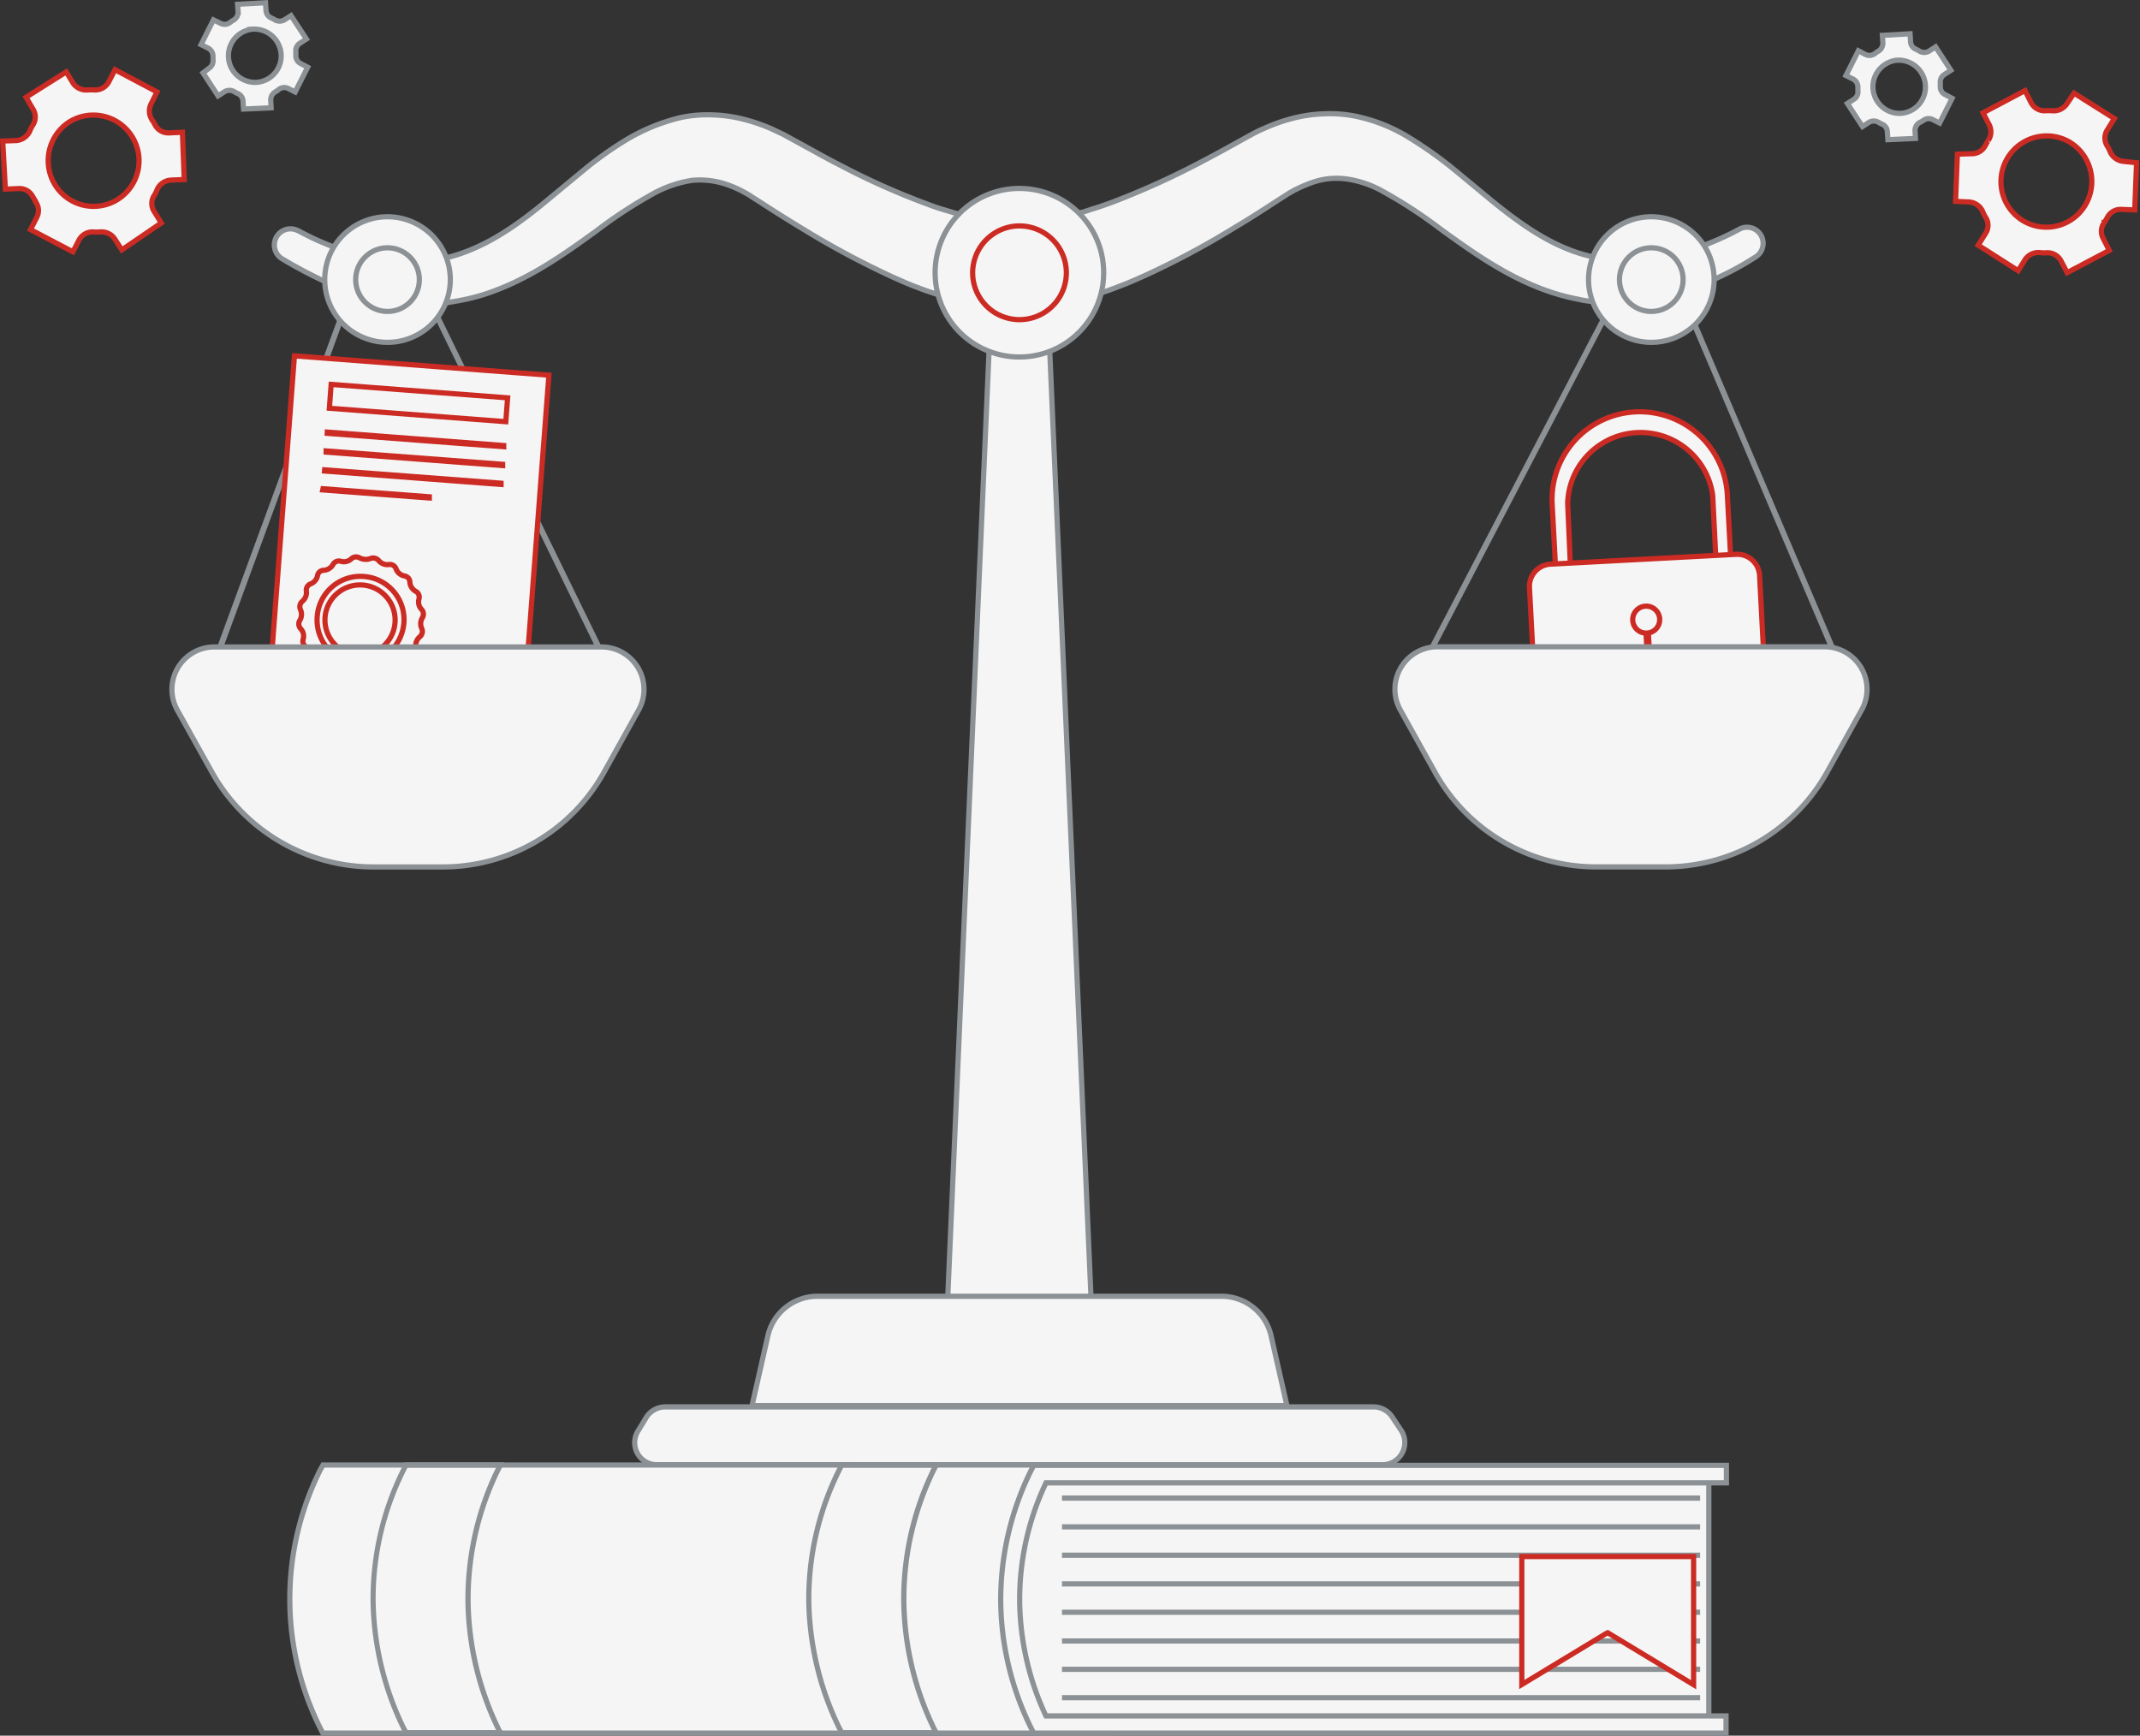 <svg xmlns="http://www.w3.org/2000/svg" viewBox="0 0 411.08 333.4"><rect x="0" y="0" width="411.08" height="333.4" fill="#333333" stroke="none"/><defs><style>.cls-1,.cls-2,.cls-3{fill:#f5f5f5;}.cls-1,.cls-5{stroke:#8b9195;}.cls-2,.cls-3{stroke:#cc2b24;}.cls-3{stroke-miterlimit:10;}.cls-4{fill:#8b9195;}.cls-5{fill:none;}</style></defs><g id="Слой_2" data-name="Слой 2"><g id="Слой_1-2" data-name="Слой 1"><path class="cls-1" d="M82.77,58.25l34.74,71.1-19.14,3.89-.16-.79,18.17-3.7.64-.13-.29-.58-34-69.7Z"/><path class="cls-1" d="M66.82,57.37,39.53,131.65,59,133.57l.08-.81-18.46-1.82-.65-.06.23-.61L66.9,57.46Z"/><path class="cls-2" d="M56.56,68.36l48.88,3.71-5.07,66.69L51.49,135Z"/><path class="cls-2" d="M74.11,125.11,73,139.67,68.1,136.5l-.23-.15-.25.11-5.33,2.41,1.13-14.56Z"/><path class="cls-2" d="M71.18,107.28h0a1.4,1.4,0,0,1,1.53.36,2.18,2.18,0,0,0,2.07.79,1.25,1.25,0,0,1,1.28.79,2.13,2.13,0,0,0,1.67,1.42,1.21,1.21,0,0,1,1,1.12,2.18,2.18,0,0,0,1.15,1.84h0A1.28,1.28,0,0,1,80.5,115a2.06,2.06,0,0,0,.51,2.09,1.34,1.34,0,0,1,.16,1.51h0a2.21,2.21,0,0,0-.13,2.18,1.37,1.37,0,0,1-.37,1.52,2.17,2.17,0,0,0-.78,2.07,1.28,1.28,0,0,1-.79,1.28,2.13,2.13,0,0,0-1.42,1.67,1.22,1.22,0,0,1-1.13,1,2.2,2.2,0,0,0-1.84,1.15h0a1.28,1.28,0,0,1-1.45.58,2,2,0,0,0-2.08.51,1.34,1.34,0,0,1-1.51.16h0a2.21,2.21,0,0,0-2.18-.13,1.37,1.37,0,0,1-1.52-.37,2.18,2.18,0,0,0-2.07-.78,1.28,1.28,0,0,1-1.28-.79,2.13,2.13,0,0,0-1.67-1.42,1.22,1.22,0,0,1-1-1.13,2.2,2.2,0,0,0-1.15-1.84h0a1.28,1.28,0,0,1-.57-1.45,2.07,2.07,0,0,0-.51-2.08,1.34,1.34,0,0,1-.16-1.51h0a2.23,2.23,0,0,0,.13-2.18,1.37,1.37,0,0,1,.37-1.52,2.2,2.2,0,0,0,.78-2.07,1.27,1.27,0,0,1,.79-1.28A2.13,2.13,0,0,0,61,110.55a1.21,1.21,0,0,1,1.12-1A2.2,2.2,0,0,0,64,108.38h0a1.28,1.28,0,0,1,1.45-.57,2.07,2.07,0,0,0,2.08-.51,1.34,1.34,0,0,1,1.51-.16l0,0h0A2.56,2.56,0,0,0,71.18,107.28Z"/><path class="cls-2" d="M63.61,73.84l33.9,2.58L97.16,81,63.27,78.42Z"/><path class="cls-2" d="M62.87,83l33.89,2.58v.23l-33.9-2.57Z"/><path class="cls-2" d="M62.65,86.62l33.9,2.57,0,.24-33.9-2.58Z"/><path class="cls-2" d="M62.36,90.25l33.89,2.57,0,.24L62.34,90.48Z"/><path class="cls-2" d="M62.05,93.88l20.42,1.55v.23L62,94.11Z"/><path class="cls-2" d="M68.58,127.39h0a8.42,8.42,0,0,0,9-7.65h0a8.31,8.31,0,0,0-7.64-9h0a8.31,8.31,0,0,0-9,7.64h0A8.31,8.31,0,0,0,68.58,127.39Zm-6.14-8.81a6.74,6.74,0,1,1,6.22,7.24A6.75,6.75,0,0,1,62.44,118.58Z"/><path class="cls-2" d="M314.11,79.12h0a16.87,16.87,0,0,1,17.7,15.93h0l.84,15.69L299,112.58l-.84-15.76h0A16.84,16.84,0,0,1,314.11,79.12Zm-12.43,29.94,0,.51.5,0,26.94-1.45.5,0,0-.5L329,95.15h0a14,14,0,0,0-27.86,1.51Z"/><path class="cls-3" d="M338,110.48h0a4.28,4.28,0,0,0-4.48-4h0l-35.72,1.89h0a4.27,4.27,0,0,0-4,4.48h0l1,19h0a4.27,4.27,0,0,0,4.48,4h0l23.81-1.26L335,134a4.19,4.19,0,0,0,4-4.48Z"/><path class="cls-2" d="M316,118.06l.45,0,.39,7.19-.45,0Z"/><path class="cls-2" d="M318.81,118.86a2.59,2.59,0,1,1-2.73-2.42A2.58,2.58,0,0,1,318.81,118.86Z"/><path class="cls-1" d="M34.08,136.44h0a8.16,8.16,0,0,1,7.11-12.17h74.34a8.16,8.16,0,0,1,7.12,12.17h0l-6.68,12A35.46,35.46,0,0,1,85,166.53H71.69a35.54,35.54,0,0,1-30.93-18.12h0Z"/><path class="cls-1" d="M322.62,55.4l31,72.8-19.32,2.9-.12-.8,18.34-2.76.64-.09-.25-.6L322.54,55.49Z"/><path class="cls-1" d="M309.22,59l-36.63,70.14,19,4.41.19-.79-18.07-4.19-.63-.14.3-.57,35.89-68.77Z"/><path class="cls-1" d="M357.58,136.43h0l-6.67,12h0A35.55,35.55,0,0,1,320,166.52H306.61a35.43,35.43,0,0,1-30.92-18.11h0l-6.68-12h0a8.16,8.16,0,0,1,7.11-12.17h74.34A8.16,8.16,0,0,1,357.58,136.43Z"/><path class="cls-1" d="M190.16,42.37h.2l0,.14a1.53,1.53,0,0,0,.33,0h.15l.23-.06h.23v0a8.3,8.3,0,0,1,9.32,6.13h0v0A7.79,7.79,0,0,1,195,58.37l-.48.06h0l0,0-.14,0h-.14l-.44.07-.4.07H193l-.61,0h0l-.54,0h-.94a3.34,3.34,0,0,1-.82-.06H190c-.31,0-.59-.06-.86-.07h0l-.8-.07h0l-1.52-.22a5.47,5.47,0,0,1-.68-.14h0c-.23,0-.48-.11-.74-.15L184,57.72,181.38,57l-1.7-.57c-1.12-.37-2.22-.73-3.27-1.16h0c-1.22-.42-2.35-.92-3.49-1.42l-1.19-.52a163.93,163.93,0,0,1-17.37-9.27c-2.75-1.66-5.51-3.4-8.19-5.14h0l-1.81-1.16c-.4-.28-.85-.53-1.24-.75l-.39-.21h0a20.55,20.55,0,0,0-3.27-1.41h0a16,16,0,0,0-6.51-.75h0a23.11,23.11,0,0,0-7,2.3h0a88.64,88.64,0,0,0-11.42,7.43c-1.18.85-2.38,1.72-3.59,2.57-5.3,3.73-11.06,7.38-17.81,9.57A39.38,39.38,0,0,1,88,57.78L86.7,58l-1.29.22-2.65.21a42.38,42.38,0,0,1-10.39-.93,47,47,0,0,1-9.56-3.24,88.54,88.54,0,0,1-8.73-4.62,3.1,3.1,0,0,1,3.07-5.37l.11.06h.07A50.77,50.77,0,0,0,73.87,50a30.54,30.54,0,0,0,16.3-1.92c5.15-2.06,9.91-5.44,14.57-9.3h0l7.26-6a67.83,67.83,0,0,1,8.28-5.91,36.73,36.73,0,0,1,10.53-4.3,25,25,0,0,1,6.12-.5,27.39,27.39,0,0,1,6,.86,33.64,33.64,0,0,1,5.5,1.92l1.09.52c.49.23,1,.45,1.43.71h0l2.25,1.23h0l2.67,1.46c1.8,1,3.6,2,5.4,2.9A139.72,139.72,0,0,0,177.58,39l.55.2a36.78,36.78,0,0,0,3.54,1.19c1,.31,1.94.58,2.84.85l1.08.31h0l1.89.43h0l.85.14h0a4.37,4.37,0,0,0,1,.16l.78.07h0Z"/><path class="cls-1" d="M86.5,53.7A12.06,12.06,0,1,1,74.44,41.64,12.06,12.06,0,0,1,86.5,53.7Z"/><path class="cls-2" d="M17.82,44.55h0a2.94,2.94,0,0,0-2.65,1.57h0L14,48.37,5.86,44.1l1.19-2.32a2.83,2.83,0,0,0-.2-3l0-.05,0,0a.9.9,0,0,1-.11-.16l0-.05-.16-.25a2.28,2.28,0,0,0-.18-.32v0a2,2,0,0,1-.15-.26v0l0,0a2.86,2.86,0,0,0-2.61-1.47l-2.61.11L.52,27.09,3.15,27h0a3.15,3.15,0,0,0,2.53-1.72v0A6.93,6.93,0,0,1,6.33,24h0v0a2.85,2.85,0,0,0,0-3.05L5,18.68l7.73-4.87L14.05,16h0a3.06,3.06,0,0,0,2.74,1.28,10.26,10.26,0,0,1,1.46,0h0a2.94,2.94,0,0,0,2.65-1.57l1.19-2.32,8.07,4.27L29,20h0a3,3,0,0,0,.21,3l0,.05,0,0a.56.56,0,0,1,.12.15l0,0c.05.07.1.17.17.26a3.1,3.1,0,0,0,.17.32h0a2.41,2.41,0,0,1,.14.27l0,0v0a2.89,2.89,0,0,0,2.61,1.48l2.62-.12.35,9.07-2.63.12h0a3.1,3.1,0,0,0-2.53,1.71v0a6.93,6.93,0,0,1-.62,1.25v0h0a2.81,2.81,0,0,0,0,3.05l1.37,2.22L23.4,48,22,45.83v0h0a3.06,3.06,0,0,0-2.73-1.28A9,9,0,0,1,17.82,44.55ZM13.31,23.42h0a8.86,8.86,0,0,0-2.73,12.1,8.71,8.71,0,0,0,12.11,2.74,8.78,8.78,0,0,0-9.37-14.85Z"/><path class="cls-2" d="M393.26,48.55h0a2.94,2.94,0,0,1,2.65,1.57h0l1.18,2.25,8.09-4.27L404,45.78a2.83,2.83,0,0,1,.2-3l0-.05.05,0a.9.9,0,0,0,.11-.16l0-.05.16-.25a2.28,2.28,0,0,1,.18-.32v0a2,2,0,0,0,.15-.26v0l0,0a2.86,2.86,0,0,1,2.61-1.47l2.61.11.35-9.07L407.93,31h0a3.15,3.15,0,0,1-2.53-1.72v0a6.93,6.93,0,0,0-.62-1.25h0v0a2.85,2.85,0,0,1,0-3.05l1.37-2.21-7.73-4.87L397,20h0a3.06,3.06,0,0,1-2.74,1.28,10.26,10.26,0,0,0-1.46,0h0a2.94,2.94,0,0,1-2.65-1.57L389,17.4l-8.07,4.27L382.13,24h0a3,3,0,0,1-.21,3l0,.05,0,0a.56.56,0,0,0-.12.15l0,0c-.05.07-.1.17-.17.26a3.1,3.1,0,0,1-.17.32h0a2.41,2.41,0,0,0-.14.27l0,0v0a2.89,2.89,0,0,1-2.61,1.48L376,29.61l-.35,9.07,2.63.12h0a3.1,3.1,0,0,1,2.53,1.71v0a6.93,6.93,0,0,0,.62,1.25v0h0a2.81,2.81,0,0,1,0,3.05L380,47.1,387.68,52l1.37-2.2v0h0a3.06,3.06,0,0,1,2.73-1.28A9,9,0,0,0,393.26,48.55Zm4.51-21.13h0a8.86,8.86,0,0,1,2.73,12.1,8.71,8.71,0,0,1-12.11,2.74,8.78,8.78,0,0,1,9.37-14.85Z"/><path class="cls-1" d="M369.48,23.12h0a1.71,1.71,0,0,1,1.79-.15h0l1.32.67,2.4-4.76-1.34-.71a1.63,1.63,0,0,1-.93-1.51v-.07a.28.28,0,0,0,0-.11v0a.91.91,0,0,1,0-.17c0-.08,0-.16,0-.22h0a.82.82,0,0,0,0-.18v0a1.69,1.69,0,0,1,.75-1.58l1.28-.83L371.81,9l-1.29.84h0a1.82,1.82,0,0,1-1.78,0h0a4.72,4.72,0,0,0-.72-.39h0A1.63,1.63,0,0,1,367,8l-.09-1.51-5.32.3.1,1.51h0a1.8,1.8,0,0,1-.87,1.53,4.54,4.54,0,0,0-.7.48h0a1.73,1.73,0,0,1-1.79.15l-1.35-.71-2.39,4.76,1.38.68h0a1.72,1.72,0,0,1,.92,1.5v.22s0,.11,0,.18a1.65,1.65,0,0,1,0,.21h0a1.39,1.39,0,0,0,0,.17v0a1.66,1.66,0,0,1-.74,1.58l-1.28.83,2.9,4.43,1.28-.83h0a1.82,1.82,0,0,1,1.78,0h0a3.89,3.89,0,0,0,.72.38h0a1.65,1.65,0,0,1,1,1.46l.1,1.51,5.3-.24-.09-1.51h0a1.78,1.78,0,0,1,.86-1.53A6.58,6.58,0,0,0,369.48,23.12Zm-5-11.56h0a5.16,5.16,0,0,1,5.38,4.83,5.07,5.07,0,0,1-4.82,5.39,5.12,5.12,0,0,1-.57-10.22Z"/><path class="cls-1" d="M53.57,17.16h0A1.73,1.73,0,0,1,55.38,17h0l1.32.67,2.4-4.76-1.34-.7a1.64,1.64,0,0,1-.93-1.52v-.07s0,0,0-.11V10.3a2.11,2.11,0,0,1,0-.21h0a.82.82,0,0,0,0-.18v0a1.69,1.69,0,0,1,.74-1.58l1.29-.83L55.9,3l-1.29.83h0a1.84,1.84,0,0,1-1.79,0h0a3.89,3.89,0,0,0-.72-.38h0a1.66,1.66,0,0,1-1-1.46L51,.53,45.64.82l.1,1.51h0a1.79,1.79,0,0,1-.87,1.53,4.54,4.54,0,0,0-.7.48h0a1.73,1.73,0,0,1-1.79.15L41,3.82,38.62,8.57,40,9.26h0a1.75,1.75,0,0,1,.92,1.51v.07a.34.34,0,0,0,0,.11v0s0,.11,0,.17a1.83,1.83,0,0,1,0,.21h0c0,.08,0,.13,0,.18v0a1.67,1.67,0,0,1-.74,1.58L39,14l2.89,4.42,1.29-.83h0a1.82,1.82,0,0,1,1.78,0h0a3.6,3.6,0,0,0,.72.38h0a1.66,1.66,0,0,1,1,1.46l.1,1.52,5.3-.24L52,19.19h0a1.79,1.79,0,0,1,.87-1.53A4.54,4.54,0,0,0,53.57,17.16Zm-5-11.56h0A5.16,5.16,0,0,1,54,10.43a5.07,5.07,0,0,1-4.83,5.39A5.12,5.12,0,0,1,48.58,5.6Z"/><path class="cls-1" d="M80.55,53.7a6.11,6.11,0,1,1-6.11-6.1A6.12,6.12,0,0,1,80.55,53.7Z"/><path class="cls-1" d="M201.24,42.15l.78-.07a4.3,4.3,0,0,0,.94-.15h0l.85-.14h0l1.89-.44h0l1-.26a27.48,27.48,0,0,0,3-.91c1.32-.37,2.71-.88,4.07-1.38h0a154.11,154.11,0,0,0,16.32-7.35q4-2.09,8.07-4.37h0l2.24-1.23h0a26,26,0,0,1,2.49-1.21h0a33.44,33.44,0,0,1,5.51-1.93,28,28,0,0,1,6-.85,25,25,0,0,1,6.12.49h0a31.73,31.73,0,0,1,10.5,4.29h0a76.89,76.89,0,0,1,8.29,5.91h0l7.25,6h0c4.73,3.85,9.42,7.23,14.57,9.29a31.42,31.42,0,0,0,16.31,1.92,53.52,53.52,0,0,0,16.63-5.71h0a3.09,3.09,0,0,1,3.05,5.38A57.76,57.76,0,0,1,328.48,54h0a53.48,53.48,0,0,1-9.56,3.23,38.23,38.23,0,0,1-10.39.93h0c-.56,0-1.14-.06-1.74-.12-.29,0-.58-.07-.88-.09l-.9-.13a15.43,15.43,0,0,1-1.65-.3h0a43.11,43.11,0,0,1-5.09-1.29c-6.75-2.19-12.51-5.82-17.8-9.55-1.27-.88-2.5-1.78-3.72-2.66a90.45,90.45,0,0,0-11.29-7.36,19.8,19.8,0,0,0-7-2.31,14.06,14.06,0,0,0-6.53.75,26.47,26.47,0,0,0-2.74,1.16l-.51.24h0l-.38.22a11.81,11.81,0,0,0-1.25.75l-1.8,1.15h0c-2.68,1.75-5.36,3.48-8.18,5.15h0a158.86,158.86,0,0,1-17.36,9.26l-1,.44c-1.2.53-2.43,1.06-3.66,1.51h0a51.39,51.39,0,0,1-5,1.72l-2.67.72-1.35.28c-.27,0-.52.1-.74.15h0c-.24.05-.46.1-.69.13l-1.52.22a11.9,11.9,0,0,1-1.6.14,3.3,3.3,0,0,0-.47,0h0a3.37,3.37,0,0,1-.44,0h-1a5.88,5.88,0,0,1-1.06-.06H198l-.4-.07-.43-.07H197l-.14,0,0,0h-.05l-.47-.07A8.29,8.29,0,0,1,190.35,48,9,9,0,0,1,200,42.11v0h.23l.23.06.06,0h.1a.91.91,0,0,0,.33.06l0-.15h.24Z"/><path class="cls-1" d="M329.27,53.7a12.06,12.06,0,1,1-12.06-12.06A12.06,12.06,0,0,1,329.27,53.7Z"/><path class="cls-1" d="M323.31,53.7a6.11,6.11,0,1,1-6.1-6.1A6.1,6.1,0,0,1,323.31,53.7Z"/><path class="cls-1" d="M201,52.55h0l8.56,196.3h0a13.78,13.78,0,0,1-13.24,14.29h0A13.79,13.79,0,0,1,182,250a6.18,6.18,0,0,0,.07-1.11h0l8.57-196.3h0a5.17,5.17,0,0,1,10.33,0Z"/><path class="cls-1" d="M210.47,45.49a16.19,16.19,0,1,1-21.55-7.75A16.2,16.2,0,0,1,210.47,45.49Z"/><path class="cls-2" d="M204.84,52.4a9,9,0,1,1-9-9A9,9,0,0,1,204.84,52.4Z"/><path class="cls-1" d="M234.78,249a9.75,9.75,0,0,1,9.43,7.79h0l3,13.21H144.46l3-13.21a9.77,9.77,0,0,1,9.43-7.79h77.89Z"/><path class="cls-1" d="M267.49,272.27h0l1.73,2.6h0a4.26,4.26,0,0,1-3.65,6.49H126.2a4.24,4.24,0,0,1-3.63-6.5h0l1.59-2.61a4.31,4.31,0,0,1,3.64-2H263.85A4.31,4.31,0,0,1,267.49,272.27Z"/><path class="cls-1" d="M213.91,281.41V332.9H62l-.51-1a55.5,55.5,0,0,1,0-49.49l.55-1Z"/><path class="cls-4" d="M96.29,332.1a57.31,57.31,0,0,1-5.88-24.54,56.06,56.06,0,0,1,6.15-25.92l.37-.73H77.71l-.15.27a56,56,0,0,0-6.38,26.07h0s0,.08,0,.12,0,.12,0,.19h0a58,58,0,0,0,5.87,24.53h0l.65,1.23H97Zm-18,.23-.36-.68h0a57,57,0,0,1-5.77-24.29,54.8,54.8,0,0,1,6.13-25.45h17a57.23,57.23,0,0,0-5.89,25.66,58.17,58.17,0,0,0,5.89,24.76Z"/><path class="cls-4" d="M180,332.1a57.16,57.16,0,0,1-5.88-24.54,56.06,56.06,0,0,1,6.15-25.92l.37-.73H161.39l-.14.27a55.77,55.77,0,0,0-6.38,26.07h0v.31h0a58,58,0,0,0,5.87,24.53h0l.65,1.23h19.24Zm-18,.23-.37-.68h0a57.18,57.18,0,0,1-5.77-24.29A54.94,54.94,0,0,1,162,281.91h17a57.1,57.1,0,0,0-5.89,25.66A58.17,58.17,0,0,0,179,332.33Z"/><path class="cls-1" d="M192.25,307.52l5.76-24H328.25v47.13H198Z"/><path class="cls-1" d="M192.23,307.59a56.2,56.2,0,0,0,5.82,24.31l.51,1h133v-3.29H200.92l-.14-.29a53.35,53.35,0,0,1-4.91-21.69,52.19,52.19,0,0,1,4.92-22.51l.13-.28H331.63v-3.36H198.56l-.51,1a56,56,0,0,0-5.82,25.18"/><path class="cls-5" d="M204,287.77H326.58"/><path class="cls-5" d="M204,293.29H326.58"/><path class="cls-5" d="M204,298.74H326.58"/><path class="cls-5" d="M204,304.25H326.58"/><path class="cls-5" d="M204,309.7H326.58"/><path class="cls-5" d="M204,315.22H326.58"/><path class="cls-5" d="M204,320.66H326.58"/><path class="cls-5" d="M204,326.11H326.58"/><path class="cls-2" d="M308.58,313.75l-16.25,9.83V299h33v24.62l-16.24-9.83-.26-.15Z"/></g></g></svg>
